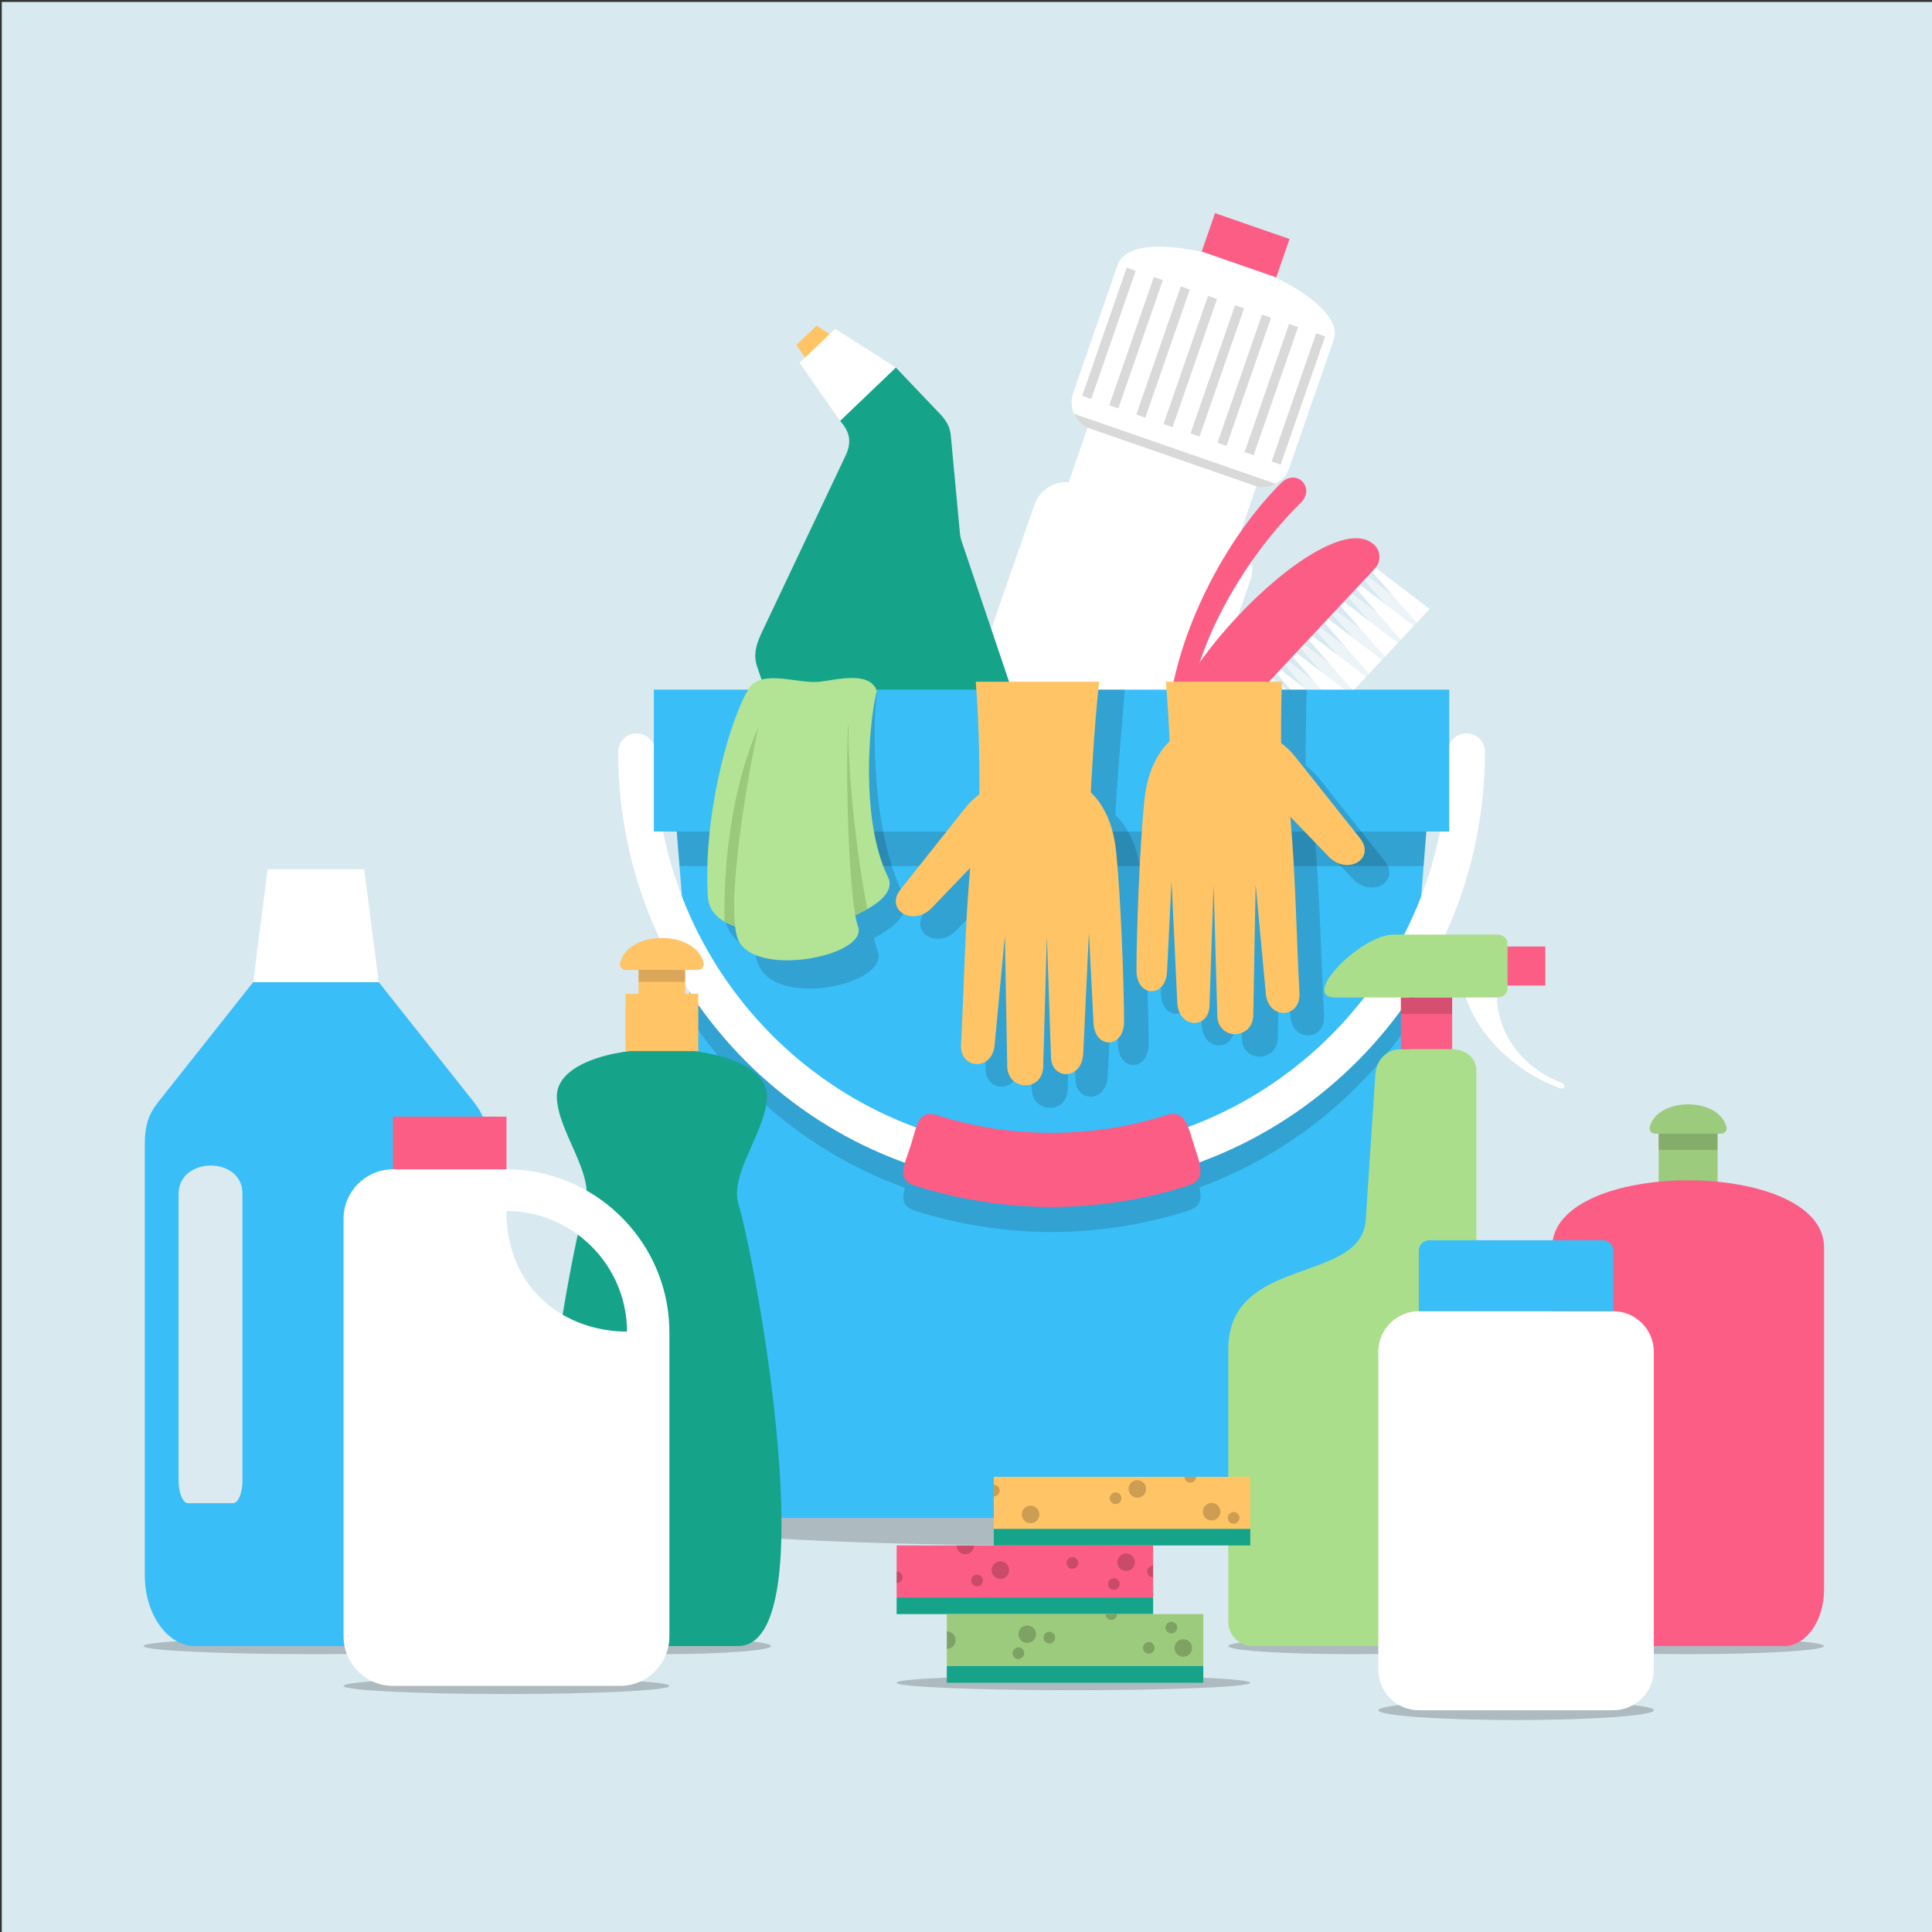 <?xml version="1.0" encoding="utf-8"?>
<!-- Generator: Adobe Illustrator 27.5.0, SVG Export Plug-In . SVG Version: 6.00 Build 0)  -->
<svg version="1.1" xmlns="http://www.w3.org/2000/svg" xmlns:xlink="http://www.w3.org/1999/xlink" x="0px" y="0px"
	 viewBox="0 0 500 500" style="enable-background:new 0 0 500 500;" xml:space="preserve">
<rect x="0" y="0" width="500" height="500" fill="#333333" stroke="none"/>
<g id="BACKGROUND">
	<rect x="0.46" y="0.5" style="fill-rule:evenodd;clip-rule:evenodd;fill:#D8E9F0;" width="500" height="500"/>
</g>
<g id="OBJECTS">
	<g>
		<g>
			<g>
				<g>
					<path style="fill-rule:evenodd;clip-rule:evenodd;fill:#FFFFFF;" d="M250.659,206.26l39.486,13.703
						c4.52,1.569,9.502-0.846,11.07-5.366l22.409-64.571c1.569-4.52-0.846-9.502-5.366-11.071l-39.486-13.703
						c-4.52-1.568-9.502,0.846-11.071,5.367l-22.409,64.571C243.724,199.709,246.138,204.691,250.659,206.26z"/>
					<path style="fill-rule:evenodd;clip-rule:evenodd;fill:#FFFFFF;" d="M282.239,111.008l42.119,14.617
						c3.796,1.318,7.98-0.71,9.297-4.507l11.508-33.16c4.756-13.705-51.145-33.175-55.923-19.407l-11.508,33.16
						C276.415,105.507,278.443,109.691,282.239,111.008z"/>
					<path style="fill-rule:evenodd;clip-rule:evenodd;fill:#FFFFFF;" d="M275.159,149.588l30.859,10.71
						c3.533,1.226,7.426-0.661,8.652-4.194l11.841-34.118c1.226-3.533-0.661-7.426-4.194-8.652l-30.859-10.709
						c-3.533-1.226-7.426,0.661-8.652,4.194l-11.84,34.118C269.739,144.469,271.626,148.362,275.159,149.588z"/>
				</g>
				<g>
					
						<rect x="269.392" y="85.098" transform="matrix(0.328 -0.945 0.945 0.328 111.299 329.102)" style="opacity:0.15;fill-rule:evenodd;clip-rule:evenodd;" width="35.1" height="2.465"/>
					
						<rect x="276.394" y="87.528" transform="matrix(0.328 -0.945 0.945 0.328 113.724 337.36)" style="opacity:0.15;fill-rule:evenodd;clip-rule:evenodd;" width="35.1" height="2.465"/>
					
						<rect x="283.395" y="89.958" transform="matrix(0.328 -0.945 0.945 0.328 116.11 345.591)" style="opacity:0.15;fill-rule:evenodd;clip-rule:evenodd;" width="35.1" height="2.465"/>
					
						<rect x="290.397" y="92.388" transform="matrix(0.328 -0.945 0.945 0.328 118.564 353.87)" style="opacity:0.15;fill-rule:evenodd;clip-rule:evenodd;" width="35.1" height="2.465"/>
					
						<rect x="297.399" y="94.817" transform="matrix(0.328 -0.945 0.945 0.328 120.965 362.111)" style="opacity:0.15;fill-rule:evenodd;clip-rule:evenodd;" width="35.1" height="2.465"/>
					
						<rect x="304.401" y="97.247" transform="matrix(0.328 -0.945 0.945 0.328 123.355 370.344)" style="opacity:0.15;fill-rule:evenodd;clip-rule:evenodd;" width="35.1" height="2.465"/>
					
						<rect x="311.403" y="99.677" transform="matrix(0.328 -0.945 0.945 0.328 125.766 378.592)" style="opacity:0.15;fill-rule:evenodd;clip-rule:evenodd;" width="35.1" height="2.465"/>
					
						<rect x="318.405" y="102.107" transform="matrix(0.328 -0.945 0.945 0.328 128.173 386.838)" style="opacity:0.15;fill-rule:evenodd;clip-rule:evenodd;" width="35.1" height="2.465"/>
				</g>
				<path style="opacity:0.15;fill-rule:evenodd;clip-rule:evenodd;" d="M325.164,125.854c1.72,0.383,3.472,0.116,4.962-0.66
					l-52.147-18.097c0.689,1.532,1.899,2.827,3.487,3.592L325.164,125.854z"/>
			</g>
			
				<rect x="317.048" y="53.358" transform="matrix(0.328 -0.945 0.945 0.328 156.59 347.207)" style="fill-rule:evenodd;clip-rule:evenodd;fill:#FC5D85;" width="10.512" height="20.397"/>
		</g>
		<g>
			<path style="fill-rule:evenodd;clip-rule:evenodd;fill:#15A389;" d="M244.479,108.576c-0.249-0.382-0.534-0.746-0.859-1.087
				l-11.787-12.38l-14.433,13.808c2.592,2.857,3.065,5.569,1.413,9.055l-20.513,43.275c-1.782,3.758-3.719,7.225-2.388,11.166
				l28.357,84.021c1.331,3.943,5.645,6.079,9.587,4.749l43.006-14.515c3.943-1.331,6.079-5.645,4.749-9.587l-32.729-96.974
				c-0.247-0.733-0.386-1.383-0.458-2.154l-2.374-25.382C245.909,111.088,245.34,109.707,244.479,108.576z"/>
			<polygon style="fill-rule:evenodd;clip-rule:evenodd;fill:#FFC466;" points="211.323,84.292 206.1,89.289 212.035,97.801 
				220.219,89.971 			"/>
			<polygon style="fill-rule:evenodd;clip-rule:evenodd;fill:#FFFFFF;" points="216.144,85.093 206.932,93.905 217.399,108.917 
				231.832,95.108 			"/>
		</g>
		<ellipse style="opacity:0.2;fill-rule:evenodd;clip-rule:evenodd;" cx="272.14" cy="392.833" rx="106.956" ry="7.127"/>
		<path style="opacity:0.2;fill-rule:evenodd;clip-rule:evenodd;" d="M81.762,423.898c24.651,0,44.635,0.939,44.635,2.097
			c0,1.158-19.984,2.097-44.635,2.097s-44.635-0.939-44.635-2.097C37.128,424.837,57.111,423.898,81.762,423.898z"/>
		<g>
			<g>
				<g>
					<polygon style="opacity:0.5;fill-rule:evenodd;clip-rule:evenodd;fill:#FFFFFF;" points="352.512,148.025 351.821,148.763 
						364.587,163.369 367.926,159.802 					"/>
					<polygon style="opacity:0.5;fill-rule:evenodd;clip-rule:evenodd;fill:#FFFFFF;" points="348.398,152.42 347.707,153.158 
						360.473,167.763 363.812,164.196 					"/>
					<polygon style="opacity:0.5;fill-rule:evenodd;clip-rule:evenodd;fill:#FFFFFF;" points="344.284,156.814 343.593,157.552 
						356.359,172.158 359.698,168.591 					"/>
					<polygon style="opacity:0.5;fill-rule:evenodd;clip-rule:evenodd;fill:#FFFFFF;" points="340.17,161.208 339.479,161.947 
						352.245,176.552 355.584,172.985 					"/>
					<polygon style="opacity:0.5;fill-rule:evenodd;clip-rule:evenodd;fill:#FFFFFF;" points="336.056,165.603 335.365,166.341 
						348.13,180.947 351.47,177.38 					"/>
					<polygon style="opacity:0.5;fill-rule:evenodd;clip-rule:evenodd;fill:#FFFFFF;" points="331.942,169.998 331.25,170.736 
						344.016,185.341 347.356,181.774 					"/>
					<polygon style="opacity:0.5;fill-rule:evenodd;clip-rule:evenodd;fill:#FFFFFF;" points="327.828,174.392 327.136,175.13 
						339.902,189.735 343.241,186.169 					"/>
					<polygon style="opacity:0.5;fill-rule:evenodd;clip-rule:evenodd;fill:#FFFFFF;" points="323.713,178.786 323.022,179.525 
						335.788,194.13 339.128,190.563 					"/>
					<polygon style="opacity:0.5;fill-rule:evenodd;clip-rule:evenodd;fill:#FFFFFF;" points="319.599,183.181 318.908,183.919 
						331.674,198.525 335.013,194.958 					"/>
					<polygon style="opacity:0.5;fill-rule:evenodd;clip-rule:evenodd;fill:#FFFFFF;" points="315.485,187.575 314.794,188.314 
						327.56,202.919 330.9,199.352 					"/>
					<polygon style="opacity:0.5;fill-rule:evenodd;clip-rule:evenodd;fill:#FFFFFF;" points="311.371,191.97 310.68,192.708 
						323.446,207.313 326.785,203.747 					"/>
				</g>
				<g>
					<polygon style="fill-rule:evenodd;clip-rule:evenodd;fill:#FFFFFF;" points="354.569,145.828 353.878,146.566 366.644,161.172 
						369.983,157.605 					"/>
					<polygon style="fill-rule:evenodd;clip-rule:evenodd;fill:#FFFFFF;" points="350.455,150.222 349.764,150.961 362.53,165.566 
						365.869,161.999 					"/>
					<polygon style="fill-rule:evenodd;clip-rule:evenodd;fill:#FFFFFF;" points="346.341,154.617 345.65,155.355 358.416,169.96 
						361.755,166.394 					"/>
					<polygon style="fill-rule:evenodd;clip-rule:evenodd;fill:#FFFFFF;" points="342.227,159.011 341.536,159.75 354.302,174.355 
						357.641,170.788 					"/>
					<polygon style="fill-rule:evenodd;clip-rule:evenodd;fill:#FFFFFF;" points="338.113,163.406 337.421,164.144 350.188,178.749 
						353.527,175.183 					"/>
					<polygon style="fill-rule:evenodd;clip-rule:evenodd;fill:#FFFFFF;" points="333.999,167.8 333.307,168.539 346.074,183.144 
						349.413,179.577 					"/>
					<polygon style="fill-rule:evenodd;clip-rule:evenodd;fill:#FFFFFF;" points="329.885,172.195 329.193,172.933 341.959,187.538 
						345.299,183.971 					"/>
					<polygon style="fill-rule:evenodd;clip-rule:evenodd;fill:#FFFFFF;" points="325.77,176.589 325.079,177.327 337.845,191.933 
						341.185,188.366 					"/>
					<polygon style="fill-rule:evenodd;clip-rule:evenodd;fill:#FFFFFF;" points="321.657,180.983 320.965,181.722 333.731,196.327 
						337.07,192.76 					"/>
					<polygon style="fill-rule:evenodd;clip-rule:evenodd;fill:#FFFFFF;" points="317.542,185.378 316.851,186.116 329.617,200.722 
						332.957,197.155 					"/>
					<polygon style="fill-rule:evenodd;clip-rule:evenodd;fill:#FFFFFF;" points="313.428,189.772 312.737,190.511 325.503,205.116 
						328.842,201.549 					"/>
					<polygon style="fill-rule:evenodd;clip-rule:evenodd;fill:#FFFFFF;" points="309.314,194.167 308.623,194.905 321.389,209.51 
						324.728,205.944 					"/>
				</g>
				<path style="fill-rule:evenodd;clip-rule:evenodd;fill:#FC5D85;" d="M355.845,147.108l-45.86,48.986
					c-1.627,1.738-4.381,1.829-6.119,0.202c-12.8-11.983,38.978-67.289,51.778-55.306
					C357.382,142.617,357.473,145.37,355.845,147.108z"/>
			</g>
			<path style="fill-rule:evenodd;clip-rule:evenodd;fill:#FC5D85;" d="M301.975,191.862c0.008,3.198,4.872,3.187,4.864-0.012
				c-0.066-21.784,14.589-46.821,29.743-61.657c4.052-3.967-1.095-9.135-5.031-5.197
				C315.564,140.991,301.905,168.661,301.975,191.862z"/>
		</g>
		<path style="fill-rule:evenodd;clip-rule:evenodd;fill:#39BEF7;" d="M172.556,182.539h199.167l-16.251,204.769
			c-0.248,3.128-2.843,5.525-5.981,5.525H194.788c-3.138,0-5.733-2.397-5.981-5.525L172.556,182.539z"/>
		<g>
			<defs>
				<path id="SVGID_1_" d="M172.556,182.539h199.167l-16.251,204.769c-0.248,3.128-2.843,5.525-5.981,5.525H194.788
					c-3.138,0-5.733-2.397-5.981-5.525L172.556,182.539z"/>
			</defs>
			<clipPath id="SVGID_00000021835716730911975840000001435081588506361267_">
				<use xlink:href="#SVGID_1_"  style="overflow:visible;"/>
			</clipPath>
			<g style="clip-path:url(#SVGID_00000021835716730911975840000001435081588506361267_);">
				<path style="opacity:0.15;fill-rule:evenodd;clip-rule:evenodd;" d="M301.661,295.115c3.354-1.063,4.779,0.431,5.828,3.035
					c14.11-5.216,26.764-13.465,37.184-23.962c18.562-18.7,30.044-44.551,30.044-73.118c0-2.651,2.149-4.8,4.8-4.8
					c2.651,0,4.8,2.149,4.8,4.8c0,31.178-12.556,59.416-32.856,79.868c-11.498,11.584-25.479,20.664-41.067,26.363
					c0.677,2.819,0.418,4.97-2.957,6.039c-5.639,1.796-11.454,3.175-17.407,4.097c-5.993,0.928-11.971,1.411-17.889,1.411
					c-5.917,0-11.895-0.482-17.889-1.411c-5.954-0.922-11.769-2.3-17.407-4.097c-3.375-1.069-3.447-3.153-2.647-5.927
					c-15.712-5.691-29.803-14.815-41.377-26.475c-20.3-20.451-32.856-48.69-32.856-79.868c0-2.651,2.149-4.8,4.8-4.8
					s4.8,2.149,4.8,4.8c0,28.567,11.481,54.417,30.044,73.118c10.495,10.574,23.258,18.865,37.491,24.074
					c0.926-2.649,2.167-4.21,5.521-3.147c4.7,1.497,9.562,2.648,14.557,3.422c4.717,0.73,9.71,1.11,14.964,1.11
					c5.254,0,10.247-0.38,14.964-1.11C292.098,297.764,296.961,296.613,301.661,295.115z"/>
			</g>
		</g>
		<polygon style="opacity:0.15;fill-rule:evenodd;clip-rule:evenodd;" points="371.336,187.422 368.422,224.14 175.857,224.14 
			172.943,187.422 		"/>
		<path style="fill-rule:evenodd;clip-rule:evenodd;fill:#FFFFFF;" d="M374.716,194.595c0-2.651,2.149-4.8,4.8-4.8
			c2.651,0,4.8,2.149,4.8,4.8c0,31.178-12.556,59.417-32.856,79.868c-20.305,20.456-48.35,33.109-79.32,33.109
			c-30.97,0-59.015-12.653-79.32-33.109c-20.3-20.451-32.856-48.69-32.856-79.868c0-2.651,2.149-4.8,4.8-4.8s4.8,2.149,4.8,4.8
			c0,28.567,11.481,54.417,30.044,73.118c18.557,18.696,44.201,30.259,72.533,30.259c28.331,0,53.976-11.564,72.533-30.259
			C363.235,249.012,374.716,223.162,374.716,194.595z"/>
		<path style="fill-rule:evenodd;clip-rule:evenodd;fill:#FC5D85;" d="M301.661,288.64c5.033-1.594,5.722,2.566,7.316,7.598
			c1.594,5.033,3.491,9.032-1.542,10.627c-5.639,1.796-11.454,3.175-17.407,4.097c-5.993,0.928-11.971,1.41-17.889,1.41
			c-5.917,0-11.895-0.482-17.889-1.41c-5.954-0.922-11.769-2.3-17.407-4.097c-5.033-1.594-2.722-5.443-1.127-10.475
			s1.869-9.344,6.902-7.75c4.7,1.497,9.562,2.648,14.557,3.422c4.717,0.73,9.71,1.11,14.964,1.11c5.254,0,10.247-0.38,14.964-1.11
			C292.098,291.288,296.961,290.137,301.661,288.64z"/>
		<g>
			<path style="fill-rule:evenodd;clip-rule:evenodd;fill:#39BEF7;" d="M113.031,425.995H50.493
				c-7.159,0-13.017-8.231-13.017-18.292V296.132c0-4.882,0.96-7.753,3.587-11.068l24.45-30.861
				c1.011-1.277,2.579-1.695,4.207-1.699l24.038-0.067c1.653-0.005,3.231,0.455,4.257,1.749l24.586,30.992
				c2.588,3.262,3.447,6.118,3.447,10.954v111.571C126.048,417.764,120.191,425.995,113.031,425.995z"/>
			<path style="fill-rule:evenodd;clip-rule:evenodd;fill:#DAEAF0;" d="M60.324,389.022H48.646c-1.337,0-2.431-2.642-2.431-5.871
				v-74.204c0-9.601,16.539-9.874,16.539,0v74.204C62.755,386.38,61.661,389.022,60.324,389.022z"/>
			<polygon style="fill-rule:evenodd;clip-rule:evenodd;fill:#FFFFFF;" points="98.015,254.186 65.513,254.186 69.258,224.932 
				94.271,224.932 			"/>
		</g>
		<path style="opacity:0.2;fill-rule:evenodd;clip-rule:evenodd;" d="M171.291,423.898c15.589,0,28.227,0.939,28.227,2.097
			c0,1.158-12.638,2.097-28.227,2.097s-28.227-0.939-28.227-2.097C143.064,424.837,155.702,423.898,171.291,423.898z"/>
		<g>
			<path style="fill-rule:evenodd;clip-rule:evenodd;fill:#15A389;" d="M151.602,425.995c26.252,0,13.126,0,39.379,0
				c22.719,0,4.835-98.729,0.135-114.303c-2.417-8.009,7.258-19.071,7.356-27.873c0.184-16.458-54.545-16.458-54.361,0
				c0.098,8.803,9.773,19.864,7.356,27.873C146.766,327.267,128.882,425.995,151.602,425.995z"/>
			<rect x="161.863" y="257.197" style="fill-rule:evenodd;clip-rule:evenodd;fill:#FFC466;" width="18.856" height="14.828"/>
			<rect x="165.259" y="251.01" style="fill-rule:evenodd;clip-rule:evenodd;fill:#FFC466;" width="12.063" height="6.187"/>
			<path style="fill-rule:evenodd;clip-rule:evenodd;fill:#FFC466;" d="M161.942,251.01h18.699c0.48,0,0.894-0.203,1.187-0.583
				c0.294-0.38,0.387-0.831,0.266-1.296c-1.103-4.253-5.953-6.379-10.803-6.379c-4.85,0-9.7,2.126-10.803,6.379
				c-0.121,0.465-0.028,0.916,0.266,1.296C161.048,250.807,161.461,251.01,161.942,251.01z"/>
			<rect x="165.259" y="251.01" style="opacity:0.15;fill-rule:evenodd;clip-rule:evenodd;" width="12.063" height="3.093"/>
		</g>
		<rect x="169.218" y="178.48" style="fill-rule:evenodd;clip-rule:evenodd;fill:#39BEF7;" width="205.843" height="36.718"/>
		<path style="opacity:0.15;fill-rule:evenodd;clip-rule:evenodd;" d="M288.16,247.087l-1.474,31.376
			c-0.329,6.996-8.136,6.914-8.337,1.032l-1.072-31.353l-0.957,33.829c-0.183,6.453-9.195,6.234-9.31-0.174l-0.607-33.786
			l-2.644,28.269c-0.637,6.81-9.053,6.416-8.706-0.172c0.866-16.397,0.951-29.292,2.362-45.646l-9.698,10.081
			c-4.84,5.38-12.581,0.835-8.306-4.546l16.754-21.089c1.014-1.276,2.245-2.461,3.637-3.523c0.107-11.028-0.279-21.924-1.278-32.905
			h32.536c-0.776,10.839-1.867,21.523-2.421,32.417c3.405,3.262,5.873,8.304,6.592,15.584c1.193,12.068,2.013,34.063,2.013,43.785
			c0,6.93-7.565,7.233-7.914,0.246L288.16,247.087z"/>
		<path style="opacity:0.15;fill-rule:evenodd;clip-rule:evenodd;" d="M309.546,233.835l1.474,31.376
			c0.329,6.996,8.136,6.914,8.337,1.032l1.072-31.353l0.957,33.828c0.183,6.453,9.195,6.234,9.31-0.174l0.606-33.786l2.644,28.269
			c0.637,6.81,9.053,6.416,8.706-0.172c-0.866-16.397-0.951-29.292-2.362-45.646l9.698,10.081c4.84,5.381,12.581,0.835,8.306-4.546
			l-16.754-21.089c-1.014-1.276-2.246-2.461-3.637-3.524c-0.045-4.602,0.085-13.862,0.283-19.653h-30.638
			c0.434,5.762,1.305,14.994,1.517,19.166c-3.405,3.262-5.873,8.304-6.592,15.584c-1.193,12.068-2.013,34.063-2.013,43.785
			c0,6.93,7.565,7.233,7.914,0.246L309.546,233.835z"/>
		<g>
			<path style="fill-rule:evenodd;clip-rule:evenodd;fill:#FFC466;" d="M302.881,195.242c11.17-3.748,20.291-4.156,28.723,0.312
				c-0.101-5.154-0.103-11.901,0.144-19.128h-29.999C302.315,183.944,302.693,190.939,302.881,195.242z"/>
			<path style="fill-rule:evenodd;clip-rule:evenodd;fill:#FFC466;" d="M303.199,228.006l1.474,31.376
				c0.329,6.996,8.136,6.914,8.337,1.032l1.072-31.353l0.957,33.829c0.183,6.453,9.195,6.234,9.31-0.174l0.607-33.786l2.644,28.269
				c0.637,6.81,9.053,6.416,8.706-0.172c-0.866-16.397-0.951-29.292-2.362-45.646l9.698,10.081c4.84,5.38,12.581,0.835,8.306-4.546
				l-16.754-21.089c-9.217-11.602-36.375-15.667-39.067,11.573c-1.193,12.068-2.013,34.063-2.013,43.785
				c0,6.93,7.565,7.233,7.914,0.246L303.199,228.006z"/>
		</g>
		<path style="opacity:0.2;fill-rule:evenodd;clip-rule:evenodd;" d="M131.072,434.215c23.285,0,42.161,0.939,42.161,2.097
			c0,1.158-18.876,2.097-42.161,2.097s-42.161-0.939-42.161-2.097C88.911,435.154,107.787,434.215,131.072,434.215z"/>
		<g>
			<path style="fill-rule:evenodd;clip-rule:evenodd;fill:#FFFFFF;" d="M146.667,436.312h13.79c7.027,0,12.776-5.749,12.776-12.776
				V344.78c0-17.687-11.039-32.919-26.566-39.152v12.003c9.304,5.413,15.594,15.498,15.594,26.981
				c-5.46,0-10.861-1.276-15.594-3.785V436.312z M101.687,436.312h44.98v-95.486c-9.003-4.772-15.595-14.005-15.595-27.404
				c5.671,0,11,1.535,15.595,4.208v-12.003c-4.83-1.939-10.093-3.009-15.595-3.009h-29.385c-7.027,0-12.776,5.749-12.776,12.776
				v108.142C88.911,430.563,94.66,436.312,101.687,436.312z"/>
			<path style="fill-rule:evenodd;clip-rule:evenodd;fill:#FC5D85;" d="M101.687,302.618h29.385v-13.628h-29.385V302.618z"/>
		</g>
		<path style="opacity:0.2;fill-rule:evenodd;clip-rule:evenodd;" d="M349.989,423.898c17.734,0,32.11,0.939,32.11,2.097
			c0,1.158-14.376,2.097-32.11,2.097s-32.11-0.939-32.11-2.097C317.879,424.837,332.255,423.898,349.989,423.898z"/>
		<g>
			<path style="fill-rule:evenodd;clip-rule:evenodd;fill:#ABDE8A;" d="M375.817,425.995h-51.655c-3.456,0-6.283-2.827-6.283-6.283
				v-70.503c0-24.432,34.463-16.79,35.569-33.506l2.495-37.7c0.218-3.298,2.564-6.466,6.6-6.466h13.274
				c3.454,0,6.283,2.229,6.283,5.683v142.493C382.1,423.167,379.273,425.995,375.817,425.995z"/>
			<rect x="362.543" y="258.162" style="fill-rule:evenodd;clip-rule:evenodd;fill:#FC5D85;" width="13.274" height="13.375"/>
			<path style="fill-rule:evenodd;clip-rule:evenodd;fill:#ABDE8A;" d="M387.395,258.162h-41.798
				c-9.445,0,6.625-16.298,15.057-16.298h26.741c1.497,0,2.723,0.952,2.723,2.115v12.069
				C390.119,257.21,388.893,258.162,387.395,258.162z"/>
			<rect x="390.119" y="244.962" style="fill-rule:evenodd;clip-rule:evenodd;fill:#FC5D85;" width="9.81" height="10.1"/>
			<path style="fill-rule:evenodd;clip-rule:evenodd;fill:#FFFFFF;" d="M379.333,258.162c4.081,11.737,14.766,19.999,24.435,23.484
				c1.151,0.415,1.67-0.94,0.344-1.436c-8.439-3.157-16.264-10.922-16.717-22.048H379.333z"/>
			<rect x="362.543" y="258.162" style="opacity:0.15;fill-rule:evenodd;clip-rule:evenodd;" width="13.274" height="4.228"/>
		</g>
		<path style="opacity:0.2;fill-rule:evenodd;clip-rule:evenodd;" d="M436.88,423.898c19.431,0,35.183,0.939,35.183,2.097
			c0,1.158-15.752,2.097-35.183,2.097s-35.183-0.939-35.183-2.097C401.697,424.837,417.449,423.898,436.88,423.898z"/>
		<g>
			<rect x="429.253" y="290.377" style="fill-rule:evenodd;clip-rule:evenodd;fill:#9CCB7D;" width="15.254" height="21.418"/>
			<path style="fill-rule:evenodd;clip-rule:evenodd;fill:#FC5D85;" d="M412.038,425.995h49.683c5.688,0,10.342-6.539,10.342-14.532
				v-88.637c0-23.147-70.366-23.147-70.366,0v88.637C401.697,419.455,406.35,425.995,412.038,425.995z"/>
			<path style="fill-rule:evenodd;clip-rule:evenodd;fill:#9CCB7D;" d="M428.292,293.384h17.175c0.441,0,0.821-0.186,1.09-0.536
				c0.27-0.349,0.355-0.763,0.244-1.19c-1.013-3.906-5.468-5.859-9.922-5.859c-4.455,0-8.91,1.953-9.923,5.859
				c-0.111,0.427-0.026,0.841,0.244,1.19C427.472,293.198,427.852,293.384,428.292,293.384z"/>
			<rect x="429.253" y="293.384" style="opacity:0.15;fill-rule:evenodd;clip-rule:evenodd;" width="15.254" height="4.211"/>
		</g>
		<path style="opacity:0.2;fill-rule:evenodd;clip-rule:evenodd;" d="M392.355,440.085c19.686,0,35.645,1.131,35.645,2.526
			c0,1.395-15.959,2.526-35.645,2.526s-35.645-1.131-35.645-2.526C356.71,441.216,372.669,440.085,392.355,440.085z"/>
		<g>
			<path style="fill-rule:evenodd;clip-rule:evenodd;fill:#FFFFFF;" d="M367.187,442.61h50.336c5.762,0,10.477-4.715,10.477-10.477
				V349.82c0-5.763-4.715-10.477-10.477-10.477h-50.336c-5.762,0-10.477,4.715-10.477,10.477v82.314
				C356.71,437.896,361.425,442.61,367.187,442.61z"/>
			<path style="fill-rule:evenodd;clip-rule:evenodd;fill:#39BEF7;" d="M369.887,320.972h44.936c1.485,0,2.7,1.215,2.7,2.7v15.671
				h-50.336v-15.671C367.187,322.187,368.402,320.972,369.887,320.972z"/>
		</g>
		<g>
			<rect x="257.192" y="395.645" style="fill-rule:evenodd;clip-rule:evenodd;fill:#15A389;" width="66.378" height="4.315"/>
			<rect x="257.192" y="382.192" style="fill-rule:evenodd;clip-rule:evenodd;fill:#FFC466;" width="66.378" height="13.453"/>
			<g>
				<defs>
					
						<rect id="SVGID_00000086650298510765133010000011115067557420231341_" x="257.192" y="382.192" width="66.378" height="13.453"/>
				</defs>
				<clipPath id="SVGID_00000145763012726673914810000011376577075815561114_">
					<use xlink:href="#SVGID_00000086650298510765133010000011115067557420231341_"  style="overflow:visible;"/>
				</clipPath>
				<g style="clip-path:url(#SVGID_00000145763012726673914810000011376577075815561114_);">
					<g>
						<circle style="opacity:0.2;fill-rule:evenodd;clip-rule:evenodd;" cx="266.718" cy="391.935" r="2.268"/>
						<circle style="opacity:0.2;fill-rule:evenodd;clip-rule:evenodd;" cx="294.347" cy="385.337" r="2.268"/>
						<circle style="opacity:0.2;fill-rule:evenodd;clip-rule:evenodd;" cx="313.569" cy="391.23" r="2.268"/>
						<path style="opacity:0.2;fill-rule:evenodd;clip-rule:evenodd;" d="M288.722,386.243c0.834,0,1.511,0.677,1.511,1.511
							c0,0.834-0.677,1.51-1.511,1.51c-0.834,0-1.51-0.677-1.51-1.51C287.212,386.92,287.889,386.243,288.722,386.243z"/>
						<path style="opacity:0.2;fill-rule:evenodd;clip-rule:evenodd;" d="M257.192,384.249c0.834,0,1.511,0.677,1.511,1.51
							c0,0.834-0.677,1.51-1.511,1.51c-0.834,0-1.51-0.677-1.51-1.51C255.681,384.926,256.358,384.249,257.192,384.249z"/>
						<path style="opacity:0.2;fill-rule:evenodd;clip-rule:evenodd;" d="M319.263,391.323c0.834,0,1.511,0.677,1.511,1.511
							c0,0.834-0.677,1.51-1.511,1.51c-0.834,0-1.51-0.677-1.51-1.51C317.753,391.999,318.429,391.323,319.263,391.323z"/>
						<path style="opacity:0.2;fill-rule:evenodd;clip-rule:evenodd;" d="M308.034,380.682c0.834,0,1.511,0.677,1.511,1.51
							c0,0.834-0.677,1.51-1.511,1.51c-0.834,0-1.51-0.677-1.51-1.51C306.524,381.358,307.2,380.682,308.034,380.682z"/>
					</g>
				</g>
			</g>
		</g>
		<g>
			<rect x="232.05" y="413.413" style="fill-rule:evenodd;clip-rule:evenodd;fill:#15A389;" width="66.378" height="4.315"/>
			<rect x="232.05" y="399.96" style="fill-rule:evenodd;clip-rule:evenodd;fill:#FC5D85;" width="66.378" height="13.453"/>
			<g>
				<defs>
					<rect id="SVGID_00000143592489730419717840000011604690066892053676_" x="232.05" y="399.96" width="66.378" height="13.453"/>
				</defs>
				<clipPath id="SVGID_00000070079397330866200460000007000549547755298987_">
					<use xlink:href="#SVGID_00000143592489730419717840000011604690066892053676_"  style="overflow:visible;"/>
				</clipPath>
				<g style="clip-path:url(#SVGID_00000070079397330866200460000007000549547755298987_);">
					<g>
						<circle style="opacity:0.2;fill-rule:evenodd;clip-rule:evenodd;" cx="249.808" cy="399.96" r="2.268"/>
						<circle style="opacity:0.2;fill-rule:evenodd;clip-rule:evenodd;" cx="258.894" cy="406.343" r="2.268"/>
						<circle style="opacity:0.2;fill-rule:evenodd;clip-rule:evenodd;" cx="291.438" cy="404.303" r="2.268"/>
						<path style="opacity:0.2;fill-rule:evenodd;clip-rule:evenodd;" d="M252.868,407.521c0.834,0,1.51,0.677,1.51,1.511
							c0,0.834-0.677,1.51-1.51,1.51c-0.834,0-1.51-0.677-1.51-1.51C251.357,408.198,252.034,407.521,252.868,407.521z"/>
						<path style="opacity:0.2;fill-rule:evenodd;clip-rule:evenodd;" d="M232.049,406.687c0.834,0,1.511,0.677,1.511,1.511
							c0,0.834-0.677,1.51-1.511,1.51c-0.834,0-1.51-0.677-1.51-1.51C230.539,407.363,231.216,406.687,232.049,406.687z"/>
						<path style="opacity:0.2;fill-rule:evenodd;clip-rule:evenodd;" d="M288.285,408.448c0.834,0,1.511,0.677,1.511,1.511
							c0,0.834-0.677,1.51-1.511,1.51c-0.834,0-1.51-0.677-1.51-1.51C286.775,409.125,287.452,408.448,288.285,408.448z"/>
						<path style="opacity:0.2;fill-rule:evenodd;clip-rule:evenodd;" d="M277.53,402.978c0.834,0,1.511,0.677,1.511,1.511
							c0,0.834-0.677,1.51-1.511,1.51c-0.834,0-1.51-0.677-1.51-1.51C276.02,403.655,276.697,402.978,277.53,402.978z"/>
						<path style="opacity:0.2;fill-rule:evenodd;clip-rule:evenodd;" d="M298.428,405.176c0.834,0,1.511,0.677,1.511,1.511
							c0,0.834-0.677,1.51-1.511,1.51c-0.834,0-1.51-0.677-1.51-1.51C296.917,405.853,297.594,405.176,298.428,405.176z"/>
					</g>
				</g>
			</g>
		</g>
		<path style="opacity:0.15;fill-rule:evenodd;clip-rule:evenodd;" d="M195.297,245.979c0.212,1.209,0.462,2.265,0.759,3.131
			c4.211,12.274,34.436,5.65,31.077-3.021c-0.312-0.805-0.63-1.934-0.95-3.323c1.06-0.553,2.065-1.148,3-1.784l-0.001-0.004
			c4.175-2.71,6.352-5.992,4.668-9.285c-8.066-15.775-8.206-43.142-6.844-53.213H193.27c-4.413,11.379-8.403,37.167-5.627,58.917
			c0.417,3.271,2.193,5.632,4.823,7.242l0.001,0.006l0.068,0.035C193.374,245.187,194.301,245.619,195.297,245.979z"/>
		<g>
			<path style="fill-rule:evenodd;clip-rule:evenodd;fill:#B3E394;" d="M211.001,176.507c-5.9,0.077-14.524-3.411-17.604,2.253
				c-5.315,9.771-11.451,33.425-10.199,53.299c1.091,17.322,52.168,6.175,46.616-5.093c-7.128-14.464-5.022-39.846-2.877-48.206
				C224.837,173.062,214.834,176.457,211.001,176.507z"/>
			<path style="fill-rule:evenodd;clip-rule:evenodd;fill:#99C979;" d="M198.541,183.82c-6.889,12.004-11.457,32.856-11.038,54.71
				c9.381,4.693,26.763,2.64,36.98-3.27c-2.717-13.089-5.091-35.674-4.906-46.493C219.763,177.948,199.851,180.961,198.541,183.82z"
				/>
			<path style="fill-rule:evenodd;clip-rule:evenodd;fill:#B3E394;" d="M198.245,180.739c-2.501,6.551-10.805,50.82-7.47,61.779
				c3.335,10.958,34.032,5.045,31.292-2.698c-2.739-7.742-3.549-48.908-2.144-56.624
				C221.329,175.479,199.555,177.88,198.245,180.739z"/>
		</g>
		<g>
			<path style="fill-rule:evenodd;clip-rule:evenodd;fill:#FFC466;" d="M282.132,208.494c-11.171-3.748-20.291-4.156-28.723,0.312
				c0.162-8.239,0.069-20.548-0.887-32.379h31.922C283.202,188.125,282.43,201.681,282.132,208.494z"/>
			<path style="fill-rule:evenodd;clip-rule:evenodd;fill:#FFC466;" d="M281.813,241.257l-1.473,31.376
				c-0.329,6.996-8.136,6.914-8.337,1.032l-1.072-31.353l-0.957,33.829c-0.183,6.453-9.195,6.234-9.31-0.174l-0.606-33.786
				l-2.644,28.269c-0.637,6.81-9.053,6.416-8.706-0.172c0.866-16.397,0.951-29.292,2.362-45.646l-9.698,10.081
				c-4.84,5.38-12.581,0.835-8.306-4.546l16.754-21.089c9.217-11.602,36.375-15.667,39.068,11.573
				c1.193,12.068,2.013,34.063,2.013,43.785c0,6.93-7.565,7.233-7.914,0.246L281.813,241.257z"/>
		</g>
		<ellipse style="opacity:0.2;fill-rule:evenodd;clip-rule:evenodd;" cx="277.81" cy="435.496" rx="45.76" ry="1.922"/>
		<g>
			<rect x="245.036" y="417.728" style="fill-rule:evenodd;clip-rule:evenodd;fill:#9CCB7D;" width="66.378" height="13.453"/>
			<g>
				<defs>
					
						<rect id="SVGID_00000179637147461940060380000009081548850058401418_" x="245.036" y="417.728" width="66.378" height="13.453"/>
				</defs>
				<clipPath id="SVGID_00000063632239999375062400000003716400485543391933_">
					<use xlink:href="#SVGID_00000179637147461940060380000009081548850058401418_"  style="overflow:visible;"/>
				</clipPath>
				<g style="clip-path:url(#SVGID_00000063632239999375062400000003716400485543391933_);">
					<g>
						<circle style="opacity:0.2;fill-rule:evenodd;clip-rule:evenodd;" cx="245.036" cy="424.455" r="2.268"/>
						<circle style="opacity:0.2;fill-rule:evenodd;clip-rule:evenodd;" cx="265.85" cy="422.929" r="2.268"/>
						<circle style="opacity:0.2;fill-rule:evenodd;clip-rule:evenodd;" cx="306.231" cy="426.495" r="2.268"/>
						<path style="opacity:0.2;fill-rule:evenodd;clip-rule:evenodd;" d="M271.569,422.31c0.834,0,1.511,0.677,1.511,1.511
							c0,0.834-0.677,1.51-1.511,1.51c-0.834,0-1.51-0.677-1.51-1.51C270.059,422.987,270.736,422.31,271.569,422.31z"/>
						<path style="opacity:0.2;fill-rule:evenodd;clip-rule:evenodd;" d="M263.562,426.337c0.834,0,1.511,0.677,1.511,1.511
							c0,0.834-0.677,1.51-1.511,1.51c-0.834,0-1.51-0.677-1.51-1.51C262.052,427.014,262.728,426.337,263.562,426.337z"/>
						<path style="opacity:0.2;fill-rule:evenodd;clip-rule:evenodd;" d="M303.142,419.702c0.834,0,1.511,0.677,1.511,1.51
							c0,0.834-0.677,1.51-1.511,1.51c-0.834,0-1.51-0.677-1.51-1.51C301.632,420.379,302.308,419.702,303.142,419.702z"/>
						<path style="opacity:0.2;fill-rule:evenodd;clip-rule:evenodd;" d="M287.585,416.218c0.834,0,1.511,0.677,1.511,1.511
							c0,0.834-0.677,1.51-1.511,1.51c-0.834,0-1.51-0.677-1.51-1.51C286.074,416.895,286.751,416.218,287.585,416.218z"/>
						<path style="opacity:0.2;fill-rule:evenodd;clip-rule:evenodd;" d="M297.308,424.965c0.834,0,1.511,0.677,1.511,1.511
							c0,0.834-0.677,1.51-1.511,1.51c-0.834,0-1.51-0.677-1.51-1.51C295.798,425.641,296.474,424.965,297.308,424.965z"/>
					</g>
				</g>
			</g>
			<rect x="245.036" y="431.181" style="fill-rule:evenodd;clip-rule:evenodd;fill:#15A389;" width="66.378" height="4.315"/>
		</g>
	</g>
</g>
</svg>
